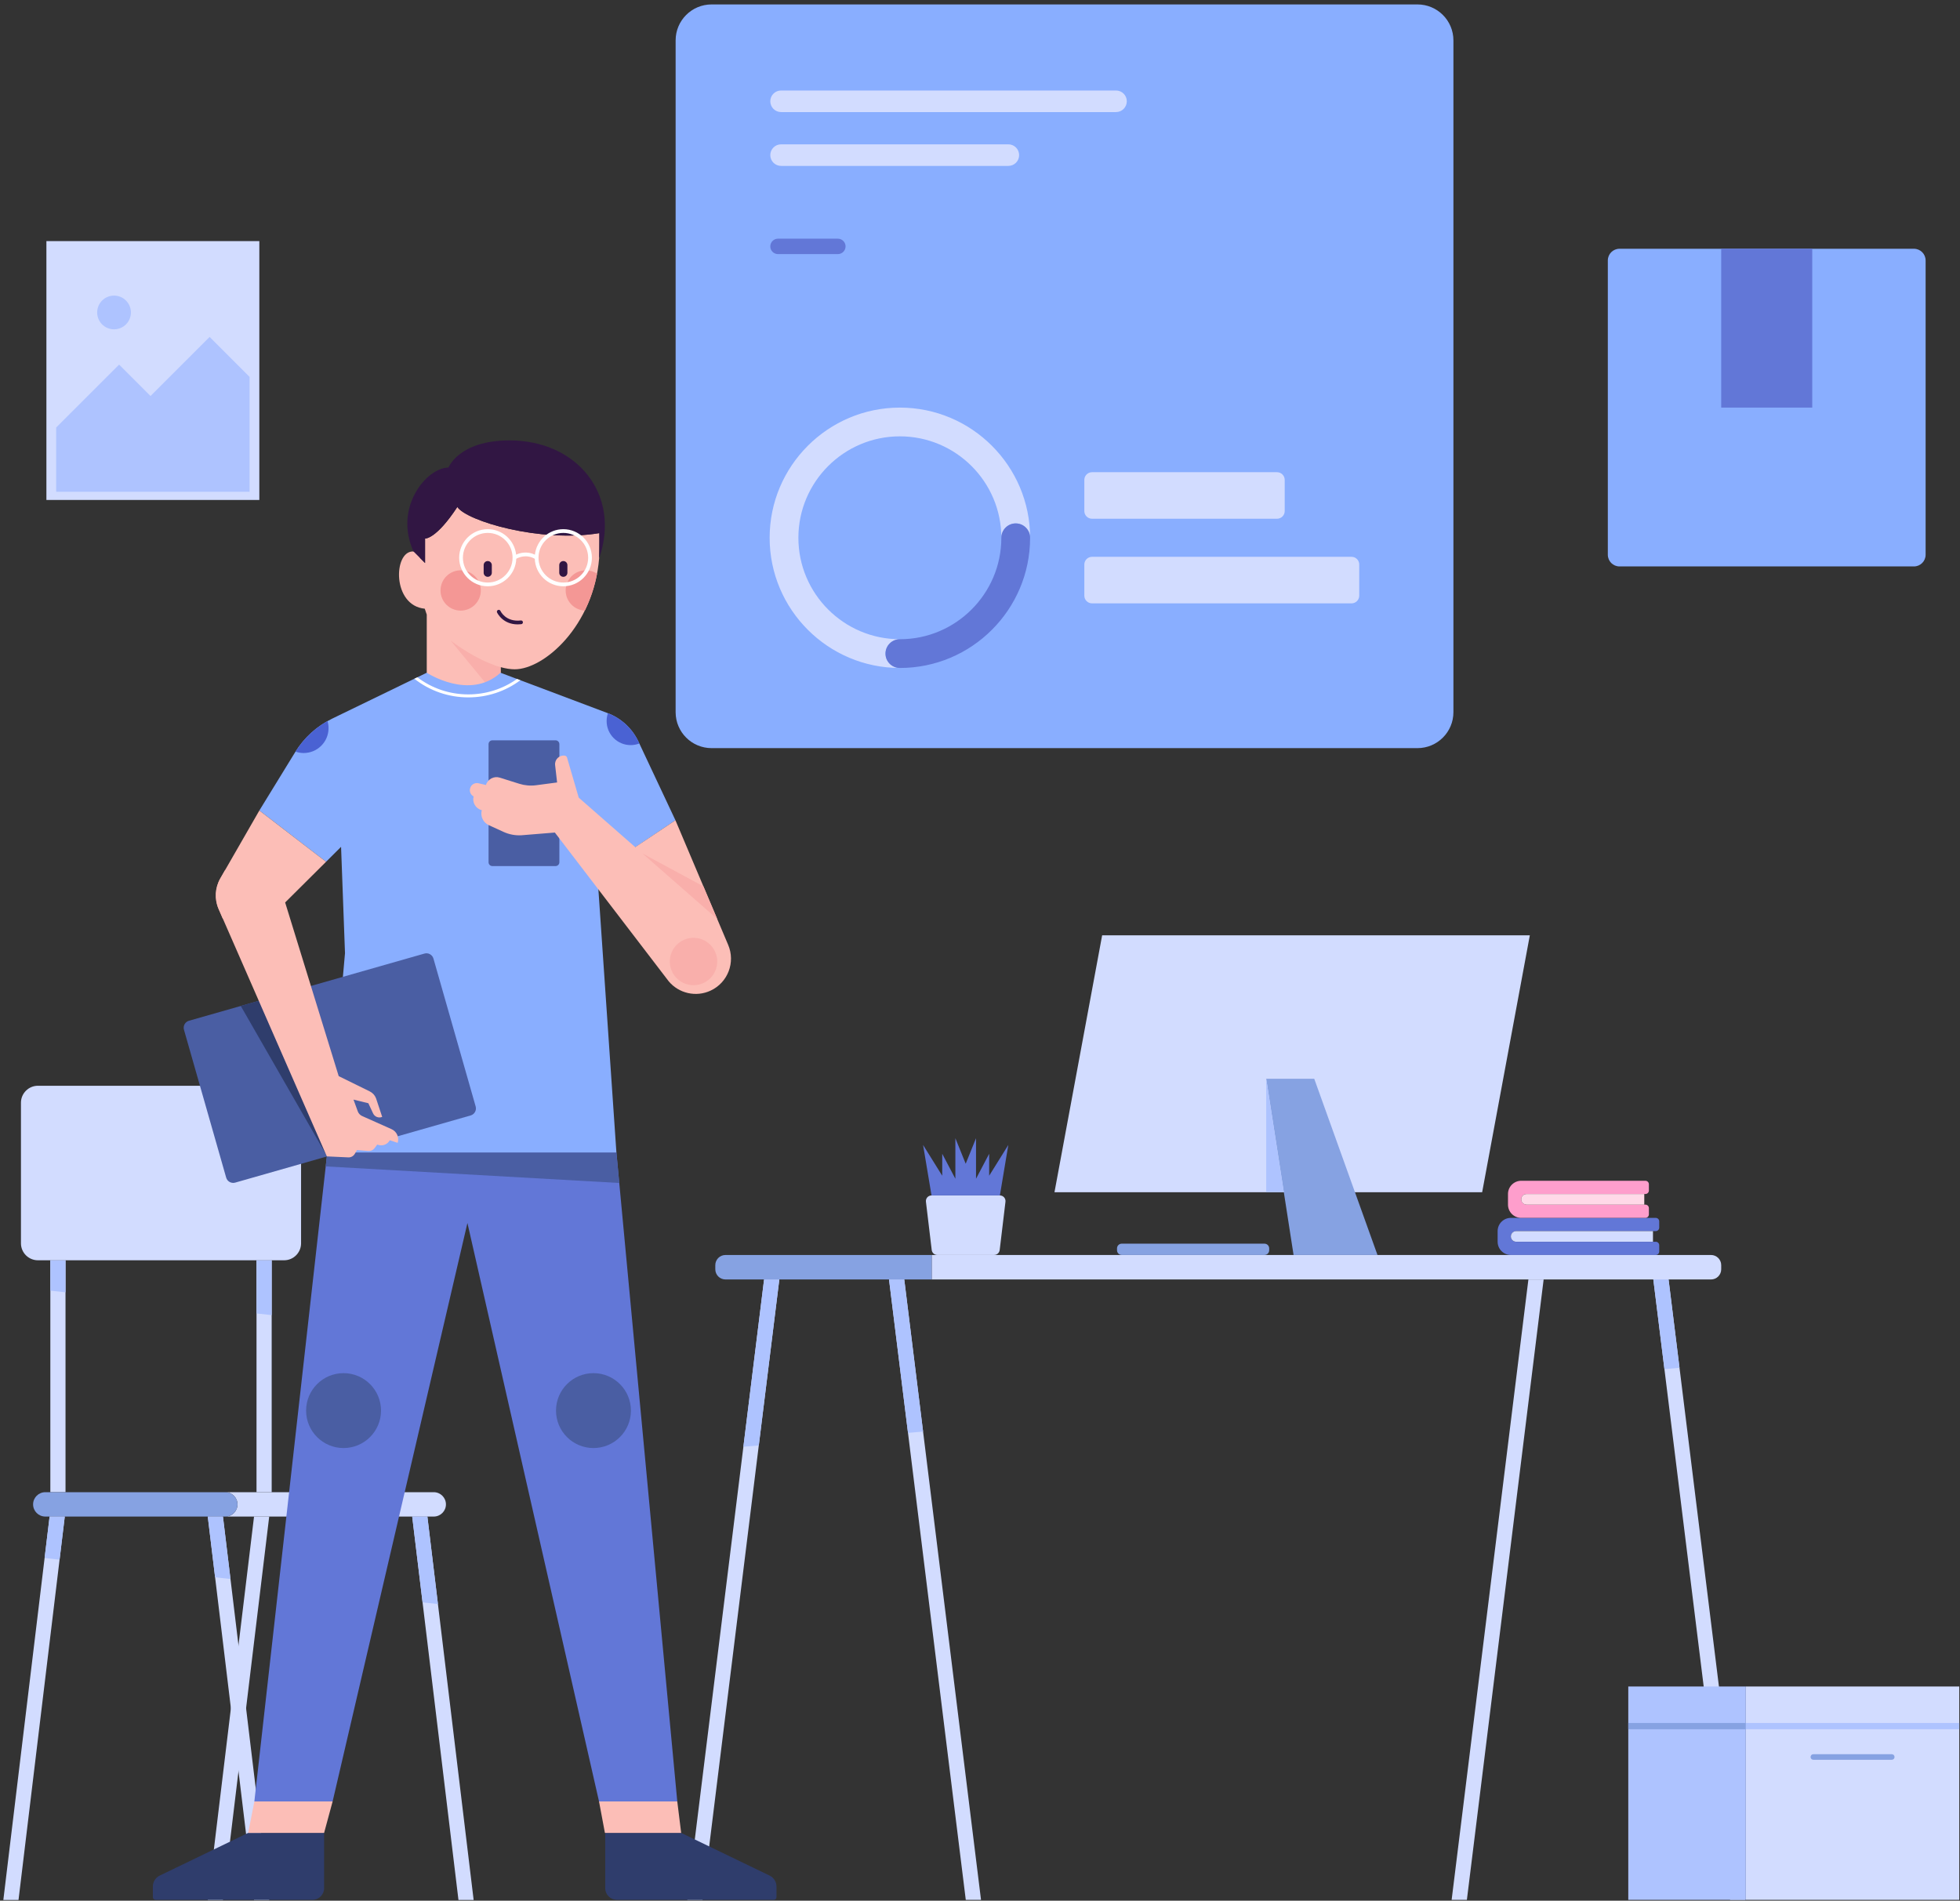 <svg width="630" height="611" viewBox="0 0 630 611" fill="none" xmlns="http://www.w3.org/2000/svg">
<rect x="0" y="0" width="630" height="611" fill="#333333" stroke="none"/>
<g clip-path="url(#clip0_226_51)">
<path d="M86.531 487.519L71.66 610.762H66.784L81.653 487.519H86.531Z" fill="#D2DCFF"/>
<path d="M20.82 487.518L19.148 501.378L5.952 610.761H1.074L14.336 500.836L15.943 487.518H20.82Z" fill="#D2DCFF"/>
<path d="M86.531 610.761H81.653L79.598 593.716L77.159 573.506L69.139 507.029L66.784 487.518H71.662L74.083 507.587L79.598 553.293L82.035 573.503L86.531 610.761Z" fill="#D2DCFF"/>
<path d="M152.241 610.761H147.363L135.823 515.103L132.495 487.518H137.372L140.764 515.635L152.241 610.761Z" fill="#D2DCFF"/>
<path d="M21.059 405.132H16.181V479.682H21.059V405.132Z" fill="#D2DCFF"/>
<path d="M87.326 405.132H82.45V479.682H87.326V405.132Z" fill="#D2DCFF"/>
<path d="M139.419 479.683H72.414C74.578 479.683 76.333 481.436 76.333 483.6C76.333 485.763 74.578 487.518 72.414 487.518H139.419C141.583 487.518 143.338 485.763 143.338 483.6C143.338 481.436 141.583 479.683 139.419 479.683Z" fill="#D2DCFF"/>
<path d="M76.333 483.6C76.333 481.436 74.578 479.683 72.414 479.683H21.162H14.56C12.395 479.683 10.64 481.436 10.64 483.6C10.64 485.763 12.395 487.518 14.56 487.518H21.162H72.414C74.578 487.518 76.333 485.763 76.333 483.6Z" fill="#86A2E2"/>
<path d="M91.311 349.029H12.196C9.18 349.029 6.734 351.475 6.734 354.489V399.672C6.734 402.687 9.18 405.133 12.196 405.133H91.311C94.327 405.133 96.773 402.687 96.773 399.672V354.489C96.773 351.473 94.327 349.029 91.311 349.029Z" fill="#D2DCFF"/>
<path d="M20.82 487.518L19.148 501.378C17.386 501.179 15.776 500.998 14.338 500.837L15.945 487.518H20.82Z" fill="#AEC3FF"/>
<path d="M71.662 487.518L74.083 507.588C72.427 507.402 70.778 507.215 69.139 507.031L66.784 487.518H71.662Z" fill="#AEC3FF"/>
<path d="M140.764 515.635C139.191 515.467 137.54 515.29 135.823 515.103L132.495 487.518H137.372L140.764 515.635Z" fill="#AEC3FF"/>
<path d="M16.181 405.132H21.059V415.429L16.181 414.889V405.132Z" fill="#AEC3FF"/>
<path d="M87.326 405.132V422.762L82.45 422.222V405.132H87.326Z" fill="#AEC3FF"/>
<path d="M83.357 77.505H14.915V160.72H83.357V77.505Z" fill="#D2DCFF"/>
<path d="M80.221 80.134H18.051V158.09H80.221V80.134Z" fill="#D2DCFF"/>
<path d="M18.051 137.432L38.282 117.206L48.379 127.302L67.375 108.312L80.222 121.155V158.09H18.051V137.432Z" fill="#AEC3FF"/>
<path d="M36.656 105.868C39.651 105.868 42.079 103.44 42.079 100.446C42.079 97.452 39.651 95.024 36.656 95.024C33.661 95.024 31.233 97.452 31.233 100.446C31.233 103.44 33.661 105.868 36.656 105.868Z" fill="#AEC3FF"/>
<path d="M455.612 240.496H228.725C222.341 240.496 217.166 235.322 217.166 228.94V12.98C217.166 6.598 222.341 1.424 228.725 1.424H455.612C461.996 1.424 467.171 6.598 467.171 12.98V228.94C467.171 235.322 461.996 240.496 455.612 240.496Z" fill="#89AEFF"/>
<path d="M358.717 36.028H251.064C249.147 36.028 247.594 34.475 247.594 32.56C247.594 30.644 249.147 29.091 251.064 29.091H358.717C360.633 29.091 362.186 30.644 362.186 32.56C362.186 34.475 360.633 36.028 358.717 36.028Z" fill="#D2DCFF"/>
<path d="M324.109 53.333H251.064C249.147 53.333 247.594 51.78 247.594 49.865C247.594 47.949 249.147 46.396 251.064 46.396H324.109C326.025 46.396 327.578 47.949 327.578 49.865C327.578 51.78 326.025 53.333 324.109 53.333Z" fill="#D2DCFF"/>
<path d="M269.31 81.684H250.072C248.703 81.684 247.594 80.576 247.594 79.207C247.594 77.839 248.703 76.73 250.072 76.73H269.31C270.679 76.73 271.788 77.839 271.788 79.207C271.788 80.576 270.679 81.684 269.31 81.684Z" fill="#6277D7"/>
<path d="M410.465 166.759H351.012C349.643 166.759 348.534 165.65 348.534 164.281V154.272C348.534 152.904 349.643 151.795 351.012 151.795H410.465C411.834 151.795 412.943 152.904 412.943 154.272V164.281C412.943 165.65 411.834 166.759 410.465 166.759Z" fill="#D2DCFF"/>
<path d="M434.423 193.959H351.013C349.644 193.959 348.535 192.85 348.535 191.482V181.472C348.535 180.104 349.644 178.995 351.013 178.995H434.423C435.792 178.995 436.901 180.104 436.901 181.472V191.482C436.901 192.85 435.79 193.959 434.423 193.959Z" fill="#D2DCFF"/>
<path d="M284.621 210.107C284.621 207.556 286.689 205.486 289.242 205.486C271.257 205.486 256.625 190.858 256.625 172.877C256.625 154.896 271.257 140.268 289.242 140.268C307.228 140.268 321.86 154.896 321.86 172.877C321.86 170.326 323.929 168.256 326.482 168.256C329.034 168.256 331.104 170.324 331.104 172.877C331.104 149.801 312.326 131.028 289.244 131.028C266.162 131.028 247.384 149.801 247.384 172.877C247.384 195.953 266.162 214.726 289.244 214.726C286.691 214.728 284.621 212.658 284.621 210.107Z" fill="#D2DCFF"/>
<path d="M326.482 168.258C323.93 168.258 321.86 170.326 321.86 172.879C321.86 190.859 307.228 205.488 289.243 205.488C286.691 205.488 284.621 207.557 284.621 210.109C284.621 212.66 286.689 214.729 289.243 214.729C312.325 214.729 331.103 195.955 331.103 172.88C331.103 170.326 329.034 168.258 326.482 168.258Z" fill="#6277D7"/>
<path d="M615.192 79.967H520.557C518.483 79.967 516.802 81.648 516.802 83.722V178.332C516.802 180.406 518.483 182.086 520.557 182.086H615.192C617.266 182.086 618.947 180.406 618.947 178.332V83.722C618.947 81.648 617.266 79.967 615.192 79.967Z" fill="#89AEFF"/>
<path d="M582.506 79.967H553.246V131.028H582.506V79.967Z" fill="#6277D7"/>
<path d="M533.324 394.631V392.626C533.324 392.006 532.822 391.502 532.2 391.502H485.637C483.287 391.502 481.382 393.406 481.382 395.755V399.175C481.382 401.525 483.287 403.429 485.637 403.429H532.2C532.82 403.429 533.324 402.925 533.324 402.305V400.3C533.324 399.68 532.822 399.177 532.2 399.177H487.347C486.402 399.177 485.636 398.41 485.636 397.467C485.636 396.522 486.402 395.756 487.347 395.756H532.2C532.822 395.755 533.324 395.251 533.324 394.631Z" fill="#6277D7"/>
<path d="M531.313 395.754V399.175H487.348C486.403 399.175 485.637 398.409 485.637 397.465C485.637 396.521 486.403 395.754 487.348 395.754H531.313Z" fill="#D2DCFF"/>
<path d="M529.998 382.705V380.698C529.998 380.078 529.495 379.575 528.875 379.575H488.964C486.615 379.575 484.711 381.479 484.711 383.827V387.247C484.711 389.595 486.615 391.499 488.964 391.499H528.875C529.495 391.499 529.998 390.997 529.998 390.376V388.369C529.998 387.75 529.495 387.246 528.875 387.246H490.676C489.731 387.246 488.964 386.48 488.964 385.536C488.964 384.592 489.731 383.825 490.676 383.825H528.875C529.495 383.828 529.998 383.325 529.998 382.705Z" fill="#FE9ECC"/>
<path d="M528.518 383.828V387.249H490.674C489.729 387.249 488.963 386.482 488.963 385.539C488.963 384.594 489.729 383.828 490.674 383.828H528.518Z" fill="#FFD9E8"/>
<path d="M496.17 411.299L471.497 610.73H466.598L491.271 411.299H496.17Z" fill="#D2DCFF"/>
<path d="M561 610.73H556.101L534.993 440.115L531.428 411.299H536.327L539.842 439.705L561 610.73Z" fill="#D2DCFF"/>
<path d="M250.498 411.299L243.897 464.656L225.824 610.73H220.925L238.946 465.074L245.598 411.299H250.498Z" fill="#D2DCFF"/>
<path d="M315.328 610.73H310.429L291.857 460.613L285.756 411.299H290.655L296.705 460.204L315.328 610.73Z" fill="#D2DCFF"/>
<path d="M245.598 411.299H250.498L243.897 464.656L238.946 465.074L245.598 411.299Z" fill="#AEC3FF"/>
<path d="M290.655 411.299L296.705 460.204L291.857 460.613L285.756 411.299H290.655Z" fill="#AEC3FF"/>
<path d="M539.842 439.705L534.993 440.115L531.428 411.299H536.327L539.842 439.705Z" fill="#AEC3FF"/>
<path d="M549.97 411.299H299.472V403.429H549.97C551.778 403.429 553.245 404.894 553.245 406.703V408.025C553.246 409.833 551.778 411.299 549.97 411.299Z" fill="#D2DCFF"/>
<path d="M299.472 411.299H233.193C231.384 411.299 229.918 409.833 229.918 408.025V406.703C229.918 404.894 231.384 403.429 233.193 403.429H299.472V411.299Z" fill="#86A2E2"/>
<path d="M299.417 384.29H321.39C322.474 384.29 323.313 385.236 323.186 386.312L321.328 401.835C321.219 402.744 320.448 403.427 319.532 403.427H301.276C300.36 403.427 299.59 402.744 299.481 401.835L297.623 386.312C297.494 385.238 298.334 384.29 299.417 384.29Z" fill="#D2DCFF"/>
<path d="M317.947 377.955V370.896L313.723 378.922V365.89L310.404 374.095L307.084 365.89V378.922L302.86 370.896V377.955L296.705 368.062L299.417 384.29H310.404H321.39L324.102 368.062L317.947 377.955Z" fill="#6277D7"/>
<path d="M476.405 383.265H338.937L354.263 300.67H491.731L476.405 383.265Z" fill="#D2DCFF"/>
<path d="M406.997 346.784H422.437L442.764 403.429H415.791L406.997 346.784Z" fill="#86A2E2"/>
<path d="M406.44 399.792H360.555C359.718 399.792 359.042 400.47 359.042 401.304V401.915C359.042 402.751 359.72 403.427 360.555 403.427H406.44C407.276 403.427 407.953 402.75 407.953 401.915V401.304C407.954 400.47 407.276 399.792 406.44 399.792Z" fill="#86A2E2"/>
<path d="M406.997 346.784V383.265H412.662L406.997 346.784Z" fill="#AEC3FF"/>
<path d="M192.645 171.378C173.643 174.543 149.967 167.474 146.999 162.971C140.12 173.452 136.624 173.124 136.624 173.124V180.983L135.071 179.431C134.592 178.347 133.831 177.273 132.693 177.273C126.437 177.273 126 194.67 136.53 195.676C136.738 196.358 136.952 196.995 137.172 197.571V225.417H160.923V214.465C162.52 214.903 164.05 215.154 165.455 215.154C174.819 215.154 190.777 201.388 192.585 179.429C192.694 175.287 192.645 171.378 192.645 171.378Z" fill="#FCBEB7"/>
<path d="M163.816 141.572C147.436 141.572 144.16 150.306 144.16 150.306C137.17 150.306 126.469 163.08 132.912 177.271L132.946 177.305L136.626 180.983V173.124C136.626 173.124 140.12 173.452 147 162.971C149.969 167.474 173.646 174.543 192.646 171.378C192.646 171.378 192.696 175.287 192.587 179.431C192.587 179.435 192.587 179.439 192.587 179.444C199.682 158.919 185.438 141.572 163.816 141.572Z" fill="#311643"/>
<path d="M156.773 185.426C156.048 185.426 155.462 184.839 155.462 184.115V181.667C155.462 180.943 156.048 180.356 156.773 180.356C157.497 180.356 158.084 180.943 158.084 181.667V184.115C158.084 184.839 157.496 185.426 156.773 185.426Z" fill="#311643"/>
<path d="M181.07 185.426C180.345 185.426 179.759 184.839 179.759 184.115V181.667C179.759 180.943 180.345 180.356 181.07 180.356C181.794 180.356 182.381 180.943 182.381 181.667V184.115C182.381 184.839 181.794 185.426 181.07 185.426Z" fill="#311643"/>
<path d="M166.407 200.717C164.068 200.717 162.476 199.838 161.511 199.037C160.294 198.027 159.789 196.925 159.767 196.879C159.631 196.577 159.766 196.221 160.068 196.085C160.37 195.949 160.724 196.084 160.86 196.384C160.929 196.532 162.589 200.015 167.416 199.456C167.745 199.418 168.043 199.654 168.081 199.984C168.118 200.314 167.883 200.611 167.554 200.649C167.155 200.696 166.771 200.717 166.407 200.717Z" fill="#311643"/>
<path d="M148.073 196.288C151.651 196.288 154.553 193.387 154.553 189.81C154.553 186.233 151.651 183.332 148.073 183.332C144.494 183.332 141.593 186.233 141.593 189.81C141.593 193.387 144.494 196.288 148.073 196.288Z" fill="#F49795"/>
<path d="M191.912 184.432C191.09 188.782 189.714 192.749 187.974 196.279C184.546 196.11 181.822 193.278 181.822 189.81C181.822 186.233 184.722 183.333 188.3 183.333C189.637 183.332 190.88 183.736 191.912 184.432Z" fill="#F49795"/>
<path d="M181.07 170.108C176.339 170.108 172.433 173.704 171.941 178.304C169.368 177.094 167.098 177.75 165.901 178.3C165.407 173.701 161.502 170.108 156.773 170.108C151.71 170.108 147.591 174.225 147.591 179.287C147.591 184.349 151.711 188.466 156.773 188.466C161.721 188.466 165.767 184.53 165.945 179.625C166.706 179.194 169.149 178.078 171.896 179.632C172.079 184.533 176.123 188.465 181.068 188.465C186.132 188.465 190.25 184.347 190.25 179.286C190.251 174.227 186.133 170.108 181.07 170.108ZM156.773 187.267C152.371 187.267 148.792 183.689 148.792 179.288C148.792 174.89 152.371 171.31 156.773 171.31C161.173 171.31 164.754 174.888 164.754 179.288C164.754 183.687 161.173 187.267 156.773 187.267ZM181.07 187.267C176.669 187.267 173.089 183.689 173.089 179.288C173.089 174.89 176.669 171.31 181.07 171.31C185.471 171.31 189.051 174.888 189.051 179.288C189.051 183.687 185.471 187.267 181.07 187.267Z" fill="white"/>
<path d="M160.922 225.417V214.465C155.551 212.989 149.436 209.374 144.841 205.927L160.922 225.417Z" fill="#F9AFAB"/>
<path d="M217.696 579.095H192.542L150.245 393.145L106.914 579.095H81.759L105.198 370.48L198.131 370.479L217.696 579.095Z" fill="#6277D7"/>
<path d="M194.538 589.206V606.977C194.538 609.05 196.219 610.73 198.292 610.73H248.712C249.191 610.73 249.58 610.341 249.58 609.862V606.44C249.58 604.944 248.724 603.58 247.377 602.93L218.947 589.207H194.538V589.206Z" fill="#2F3D6C"/>
<path d="M104.178 589.206V606.977C104.178 609.05 102.497 610.73 100.424 610.73H50.004C49.523 610.73 49.136 610.341 49.136 609.862V606.44C49.136 604.944 49.992 603.58 51.339 602.93L79.769 589.207H104.178V589.206Z" fill="#2F3D6C"/>
<path d="M192.542 579.095L194.435 589.205H218.947L217.696 579.095H192.542Z" fill="#FCBEB7"/>
<path d="M81.759 579.095L79.77 589.205H104.178L106.914 579.095H81.759Z" fill="#FCBEB7"/>
<path d="M104.695 374.954L199.049 380.283L198.131 370.479L105.198 370.48" fill="#4A5EA3"/>
<path d="M191.974 280.57L198.131 370.479H105.198L110.893 306.411L109.63 272.221L104.806 277.028L83.362 260.546L94.885 241.773C97.736 237.13 101.854 233.398 106.756 231.019L133.188 218.193L134.155 217.725L137.173 216.26C137.173 216.26 150.966 225.31 160.882 216.26L166.179 218.257L167.256 218.662L195.271 229.22C199.658 230.873 203.229 234.17 205.225 238.413L217.106 263.681L191.974 280.57Z" fill="#89AEFF"/>
<path d="M166.178 218.258C161.633 221.484 156.215 223.223 150.528 223.223C144.537 223.223 138.843 221.293 134.155 217.726L133.188 218.194C138.114 222.076 144.16 224.184 150.529 224.184C156.636 224.184 162.446 222.248 167.256 218.662L166.178 218.258Z" fill="white"/>
<path d="M105.602 234.084C105.602 238.494 102.025 242.069 97.614 242.069C96.689 242.069 95.803 241.912 94.978 241.623C97.528 237.526 101.071 234.148 105.269 231.797C105.486 232.522 105.602 233.29 105.602 234.084Z" fill="#4A62D3"/>
<path d="M110.43 465.492C117.08 465.492 122.471 460.102 122.471 453.454C122.471 446.806 117.08 441.416 110.43 441.416C103.78 441.416 98.389 446.806 98.389 453.454C98.389 460.102 103.78 465.492 110.43 465.492Z" fill="#4A5EA3"/>
<path d="M190.758 465.492C197.408 465.492 202.799 460.102 202.799 453.454C202.799 446.806 197.408 441.416 190.758 441.416C184.108 441.416 178.717 446.806 178.717 453.454C178.717 460.102 184.108 465.492 190.758 465.492Z" fill="#4A5EA3"/>
<path d="M151.28 358.575L75.596 380.167C74.35 380.522 73.052 379.801 72.698 378.556L59.132 331.027C58.776 329.781 59.497 328.484 60.743 328.13L136.427 306.538C137.672 306.183 138.97 306.904 139.324 308.149L152.891 355.68C153.247 356.922 152.525 358.22 151.28 358.575Z" fill="#4A5EA3"/>
<path d="M178.574 278.409H158.258C157.583 278.409 157.034 277.862 157.034 277.186V239.208C157.034 238.533 157.581 237.985 158.258 237.985H178.574C179.249 237.985 179.798 238.532 179.798 239.208V277.186C179.798 277.862 179.251 278.409 178.574 278.409Z" fill="#4A5EA3"/>
<path d="M234.043 303.71L217.105 263.681L204.179 272.32L186.021 256.411L182.309 243.69C182.257 243.284 181.938 242.964 181.533 242.911C179.753 242.676 178.227 244.175 178.431 245.957L179.068 251.529L172.33 252.422C170.512 252.663 168.664 252.503 166.915 251.953L160.646 249.982C158.763 249.39 156.761 250.457 156.204 252.349L153.784 251.789C152.602 251.516 151.419 252.233 151.114 253.406L151.097 253.47C150.836 254.478 151.303 255.533 152.228 256.015C151.734 257.944 152.879 259.913 154.801 260.437L154.857 260.452C154.338 262.395 155.298 264.428 157.128 265.264L161.872 267.431C163.656 268.246 165.611 268.616 167.57 268.509L178.346 267.632L214.94 315.449L214.947 315.458C218.185 319.32 223.702 320.647 228.431 318.436C233.968 315.85 236.453 309.331 234.043 303.71Z" fill="#FCBEB7"/>
<path d="M205.5 239.004C204.635 239.339 203.696 239.524 202.713 239.524C198.447 239.524 194.988 236.065 194.988 231.799C194.988 230.915 195.137 230.066 195.41 229.273C199.733 230.945 203.249 234.216 205.223 238.415L205.5 239.004Z" fill="#4A62D3"/>
<path d="M206.489 274.346L226.097 284.932L230.531 295.407L206.489 274.346Z" fill="#F9AFAB"/>
<path d="M105.149 371.738L77.391 323.379L83.265 321.704L105.149 371.738Z" fill="#2F3D6C"/>
<path d="M222.912 316.706C227.119 316.706 230.531 313.295 230.531 309.09C230.531 304.883 227.119 301.474 222.912 301.474C218.706 301.474 215.294 304.883 215.294 309.09C215.294 313.295 218.706 316.706 222.912 316.706Z" fill="#F9AFAB"/>
<path d="M78.147 287.408C78.147 291.34 75.339 294.617 71.615 295.338L70.255 292.174C68.888 288.997 69.098 285.361 70.823 282.362L72.374 279.663C75.713 280.656 78.147 283.748 78.147 287.408Z" fill="#F9AFAB"/>
<path d="M125.855 362.981L116.403 358.764C115.749 358.472 115.242 357.927 114.997 357.253L113.627 353.482L118.402 354.653L119.925 357.922C120.438 359.022 121.732 359.517 122.849 359.037L120.86 353.035C120.488 352.08 119.771 351.299 118.851 350.846L108.871 345.938L91.655 290.11L104.808 277.029L83.363 260.547L70.824 282.364C69.1 285.363 68.891 288.999 70.257 292.176L105.058 371.738L111.964 372.056C112.795 372.095 113.579 371.674 114.005 370.962L114.757 369.706L118.392 370.004C119.17 370.068 119.927 369.725 120.393 369.097L121.248 367.943L121.757 368.078C123.149 368.445 124.611 367.81 125.292 366.541L127.815 367.383C128.384 365.633 127.539 363.732 125.855 362.981Z" fill="#FCBEB7"/>
<path d="M629.766 542.146H561.165V610.73H629.766V542.146Z" fill="#D2DCFF"/>
<path d="M561.165 542.146H523.375V610.73H561.165V542.146Z" fill="#AEC3FF"/>
<path d="M561.165 553.873H523.375V555.881H561.165V553.873Z" fill="#86A2E2"/>
<path d="M629.766 553.873H561.165V555.881H629.766V553.873Z" fill="#AEC3FF"/>
<path d="M608.086 565.7H582.843C582.364 565.7 581.975 565.311 581.975 564.832V564.781C581.975 564.302 582.364 563.914 582.843 563.914H608.086C608.566 563.914 608.955 564.302 608.955 564.781V564.832C608.955 565.313 608.566 565.7 608.086 565.7Z" fill="#86A2E2"/>
</g>
<defs>
<clipPath id="clip0_226_51">
<rect width="630" height="610.97" fill="white"/>
</clipPath>
</defs>
</svg>
